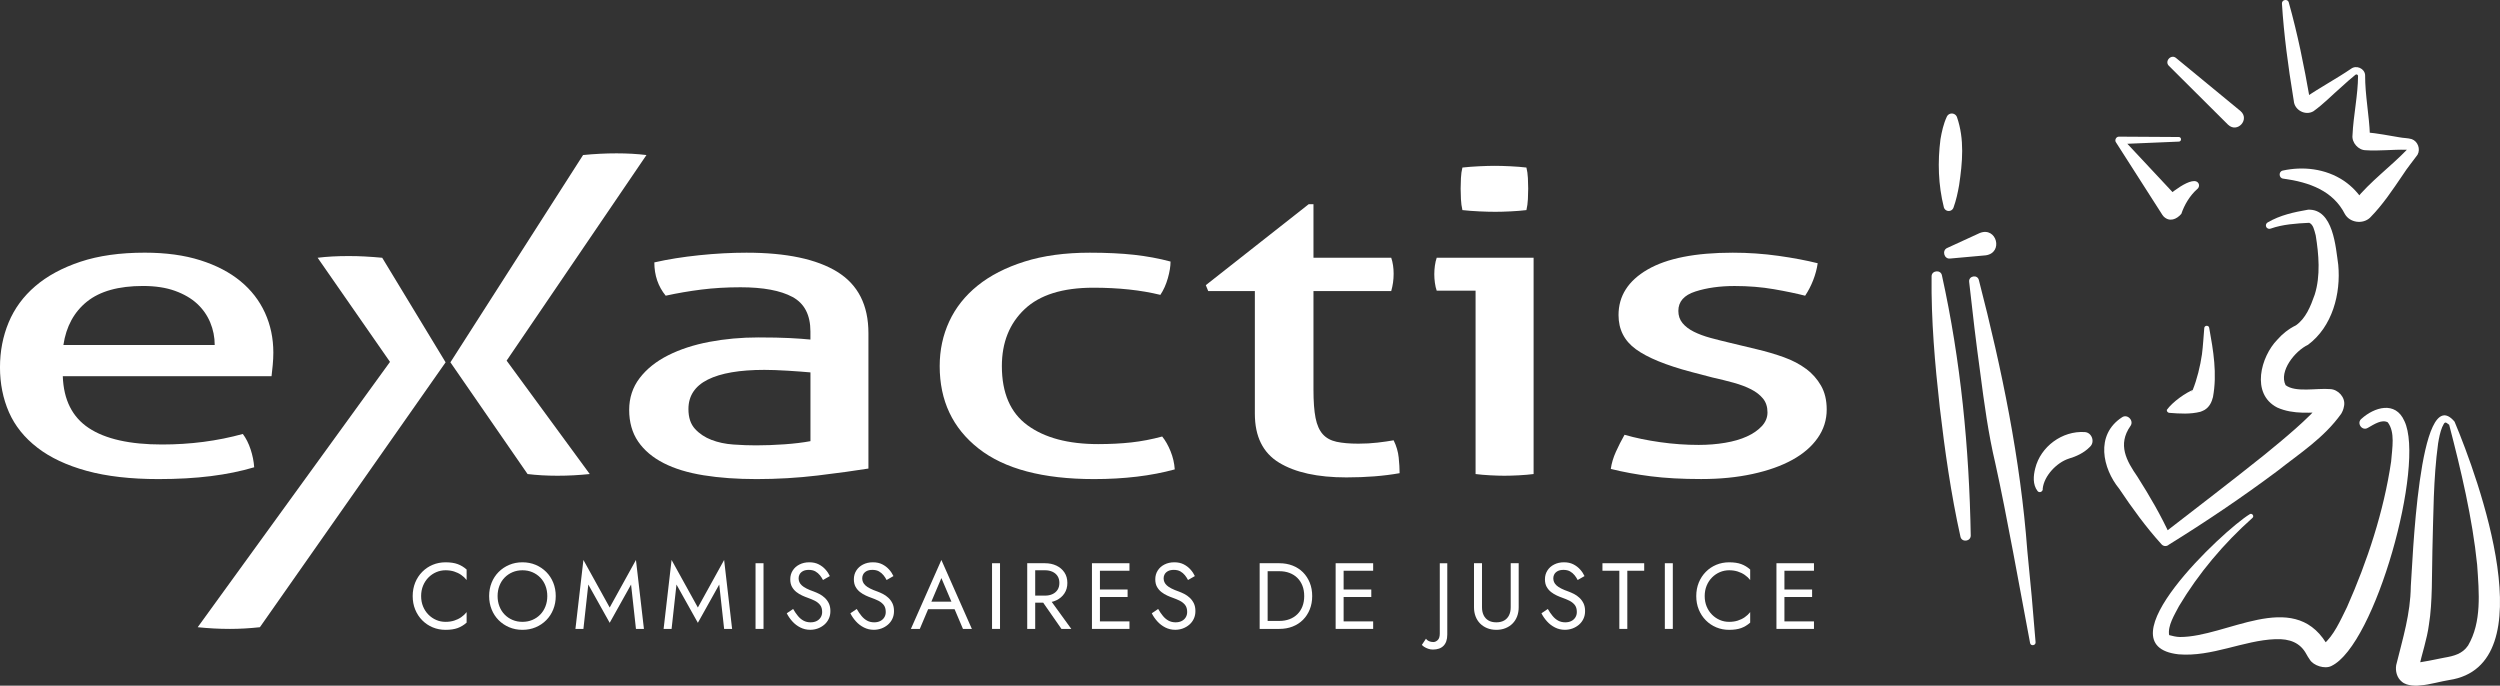 <?xml version="1.0" encoding="UTF-8"?><svg id="Calque_3" xmlns="http://www.w3.org/2000/svg" viewBox="0 0 1448.03 397.16"><rect x="0" y="0" width="1448.03" height="397.16" fill="#333333" stroke="none"/><path d="M21.65,259.3c7.5,5.78,17.03,10.26,28.58,13.43,11.55,3.17,25.41,4.76,41.57,4.76,11.09,0,21.19-.57,30.31-1.71,9.12-1.14,17.5-2.85,25.12-5.13-.23-3.42-.93-6.88-2.08-10.38-1.16-3.5-2.66-6.47-4.5-8.91-14.78,4.07-30.37,6.1-46.77,6.1-18.71,0-32.86-3.18-42.44-9.53-9.59-6.35-14.61-16.36-15.07-30.03h120.91c.23-1.79,.46-3.95,.69-6.47,.23-2.52,.35-4.92,.35-7.2,0-8.3-1.62-15.99-4.85-23.07-3.24-7.08-7.97-13.19-14.21-18.32-6.23-5.13-13.98-9.16-23.21-12.09-9.24-2.93-19.98-4.4-32.22-4.4-14.32,0-26.74,1.75-37.24,5.25-10.51,3.5-19.23,8.22-26.16,14.16-6.93,5.94-12.07,12.94-15.42,21-3.35,8.06-5.02,16.73-5.02,26.01s1.73,18.11,5.2,26.01c3.47,7.9,8.95,14.73,16.46,20.51Zm28.75-84.62c7.5-6.02,18.3-9.04,32.39-9.04,7.16,0,13.34,.94,18.53,2.81,5.2,1.87,9.47,4.36,12.82,7.44,3.35,3.1,5.89,6.72,7.62,10.87,1.73,4.15,2.6,8.51,2.6,13.07H36.72c1.61-10.75,6.18-19.13,13.68-25.16Z" style="fill:#fff;"/><g><path d="M374.44,89.8c-5.32-.65-11.09-.98-17.32-.98-3.24,0-6.47,.08-9.7,.25-3.24,.16-6.47,.4-9.7,.73l-76.84,120.06,44.69,64.71c5.31,.64,11.09,.98,17.32,.98,3.23,0,6.35-.09,9.35-.25,3-.17,6.12-.4,9.35-.73l-48.15-65.69,80.99-119.08Z" style="fill:#fff;"/><path d="M211.51,148.56c-3.12-.17-6.29-.25-9.53-.25-6.7,0-12.7,.32-18.01,.98l41.92,60.32-111.38,153.68c3.23,.33,6.35,.56,9.35,.73,3,.16,6.12,.25,9.35,.25,2.77,0,5.6-.09,8.49-.25,2.89-.17,5.83-.4,8.83-.73l107.57-153.43-36.72-60.56c-3.47-.33-6.76-.57-9.87-.73Z" style="fill:#fff;"/></g><path d="M485.02,157.47c-12.01-7.4-29.56-11.11-52.66-11.11-8.78,0-17.9,.49-27.37,1.47-9.47,.98-18.14,2.36-25.99,4.15,0,7.49,2.19,13.92,6.58,19.29,6.7-1.47,13.57-2.65,20.61-3.54,7.04-.89,14.61-1.34,22.69-1.34,13.17,0,23.21,1.87,30.14,5.61,6.93,3.75,10.39,10.42,10.39,20.03v4.64c-3.24-.33-7.22-.61-11.95-.86-4.73-.24-10.8-.37-18.19-.37-9.93,0-19.4,.86-28.41,2.57-9.01,1.71-16.98,4.31-23.91,7.81-6.93,3.5-12.42,7.89-16.46,13.18-4.04,5.29-6.06,11.44-6.06,18.44s1.73,13.27,5.2,18.31c3.46,5.05,8.37,9.2,14.72,12.46,6.35,3.26,14.09,5.61,23.21,7.08,9.12,1.47,19.34,2.2,30.66,2.2,12.01,0,23.79-.69,35.34-2.07,11.55-1.39,21.36-2.73,29.45-4.03v-78.39c0-16.28-6.01-28.12-18.02-35.53Zm-15.59,98.05c-4.39,.82-9.41,1.43-15.07,1.83-5.66,.4-11.15,.61-16.46,.61-4.16,0-8.55-.16-13.17-.49-4.62-.33-8.83-1.22-12.64-2.69-3.81-1.47-6.99-3.58-9.53-6.35-2.54-2.77-3.81-6.59-3.81-11.48,0-7.65,3.75-13.35,11.26-17.1,7.5-3.74,18.42-5.61,32.74-5.61,3.69,0,8.19,.16,13.51,.48,5.31,.33,9.7,.66,13.17,.98v39.81Z" style="fill:#fff;"/><path d="M673.14,252.83c-6.01,1.63-11.95,2.77-17.84,3.42-5.89,.65-12.3,.98-19.23,.98-17.32,0-30.95-3.62-40.88-10.87-9.93-7.24-14.9-18.68-14.9-34.31,0-13.67,4.39-24.66,13.17-32.96,8.78-8.31,22.06-12.45,39.84-12.45,14.55,0,27.49,1.38,38.8,4.15,1.85-2.77,3.29-5.98,4.33-9.65,1.04-3.66,1.56-6.87,1.56-9.65-6.7-1.79-13.74-3.09-21.13-3.91-7.39-.81-15.93-1.22-25.63-1.22-14.32,0-26.91,1.71-37.76,5.13-10.86,3.42-19.92,8.06-27.19,13.92-7.28,5.86-12.77,12.78-16.46,20.75-3.7,7.98-5.54,16.6-5.54,25.89,0,20.03,7.5,35.94,22.52,47.74,15.01,11.8,37.3,17.7,66.86,17.7,17.55,0,33.14-1.87,46.77-5.61-.23-3.58-1.04-7.08-2.42-10.5-1.39-3.42-3-6.26-4.85-8.54Z" style="fill:#fff;"/><path d="M807.21,255.03c-2.77,.49-5.89,.94-9.35,1.34-3.47,.41-7.16,.61-11.09,.61-5.08,0-9.3-.37-12.65-1.1-3.35-.74-6.01-2.2-7.97-4.4-1.96-2.2-3.35-5.33-4.16-9.4-.81-4.07-1.21-9.53-1.21-16.36v-57.14h45.04c.46-1.63,.81-3.26,1.04-4.88,.23-1.63,.35-3.34,.35-5.13,0-3.42-.46-6.51-1.39-9.28h-45.04v-31.01h-2.77l-59.59,46.89,1.39,3.42h27.02v71.06c0,13.19,4.67,22.63,14.03,28.33,9.35,5.7,22.35,8.54,38.98,8.54,5.77,0,11.2-.21,16.28-.61,5.08-.4,9.93-1.02,14.55-1.83,0-2.6-.17-5.62-.52-9.04-.35-3.42-1.33-6.75-2.94-10.01Z" style="fill:#fff;"/><path d="M856.75,122.43c3.46,.17,6.58,.25,9.35,.25,2.54,0,5.48-.08,8.84-.25,3.35-.16,6.41-.4,9.18-.74,.46-1.95,.75-4.07,.86-6.35,.11-2.28,.17-4.31,.17-6.1s-.06-3.82-.17-6.1c-.12-2.28-.4-4.31-.86-6.1-2.77-.33-5.89-.57-9.35-.74-3.47-.16-6.47-.25-9.01-.25s-5.54,.09-9.01,.25c-3.47,.17-6.7,.41-9.7,.74-.46,1.79-.75,3.83-.86,6.1-.12,2.28-.17,4.31-.17,6.1s.05,3.83,.17,6.1c.11,2.28,.4,4.4,.86,6.35,3,.33,6.24,.58,9.7,.74Z" style="fill:#fff;"/><path d="M831.11,153.81c-.23,1.71-.35,3.38-.35,5.01s.11,3.3,.35,5c.23,1.71,.57,3.22,1.04,4.52h22.52v106.23c2.54,.33,5.37,.56,8.49,.73,3.12,.16,5.83,.25,8.14,.25,2.54,0,5.37-.09,8.49-.25,3.12-.17,5.94-.4,8.49-.73v-125.27h-56.12c-.46,1.31-.81,2.81-1.04,4.52Z" style="fill:#fff;"/><path d="M1046.08,213.64c-3.59-2.69-7.85-4.92-12.82-6.72-4.97-1.79-10.22-3.33-15.76-4.64l-15.24-3.66c-4.16-.98-8.03-1.96-11.61-2.93-3.58-.98-6.75-2.16-9.53-3.54-2.77-1.38-4.97-3.05-6.58-5-1.62-1.96-2.42-4.31-2.42-7.08,0-5.37,3.29-9.12,9.87-11.23,6.58-2.12,14.14-3.18,22.69-3.18,8.08,0,15.64,.61,22.69,1.83,7.04,1.22,13.11,2.49,18.19,3.79,1.85-2.77,3.4-5.78,4.67-9.04,1.27-3.26,2.13-6.51,2.6-9.77-6.47-1.63-14.03-3.06-22.69-4.28-8.66-1.22-17.49-1.83-26.5-1.83-21.71,0-38.17,3.26-49.37,9.77-11.21,6.51-16.8,15.3-16.8,26.37,0,8.31,3.35,14.9,10.05,19.78,6.7,4.88,17.44,9.28,32.22,13.19l12.13,3.17c4.38,.98,8.49,2,12.3,3.05,3.81,1.06,7.16,2.32,10.05,3.79,2.89,1.47,5.2,3.26,6.93,5.37,1.73,2.12,2.6,4.8,2.6,8.05,0,2.93-1.1,5.58-3.29,7.94-2.2,2.36-5.08,4.36-8.66,5.98-3.58,1.63-7.79,2.85-12.65,3.66-4.85,.82-9.93,1.22-15.24,1.22-7.4,0-14.84-.52-22.35-1.59-7.51-1.06-14.38-2.48-20.61-4.28-1.85,3.26-3.52,6.56-5.02,9.89-1.51,3.34-2.48,6.63-2.94,9.89,7.16,1.79,14.9,3.21,23.21,4.27,8.31,1.06,18.02,1.59,29.1,1.59s20.79-.98,29.79-2.93c9.01-1.96,16.68-4.68,23.04-8.18,6.35-3.5,11.26-7.73,14.72-12.7,3.47-4.96,5.2-10.46,5.2-16.48,0-5.37-1.1-9.97-3.29-13.8-2.2-3.82-5.08-7.08-8.66-9.77Z" style="fill:#fff;"/><g><path d="M245.06,351.31c.76,1.83,1.8,3.4,3.12,4.72,1.32,1.33,2.83,2.35,4.51,3.07,1.69,.73,3.47,1.08,5.36,1.08s3.47-.23,4.97-.7c1.5-.47,2.87-1.13,4.1-1.98,1.23-.85,2.28-1.84,3.15-2.96v6.09c-1.59,1.41-3.33,2.46-5.21,3.15-1.89,.69-4.22,1.03-7.01,1.03-2.64,0-5.12-.48-7.42-1.44-2.3-.96-4.32-2.32-6.06-4.08-1.74-1.75-3.1-3.83-4.08-6.22s-1.46-5-1.46-7.82,.49-5.43,1.46-7.82,2.34-4.46,4.08-6.22,3.75-3.12,6.06-4.08c2.3-.95,4.77-1.44,7.42-1.44,2.79,0,5.13,.34,7.01,1.03,1.88,.68,3.62,1.74,5.21,3.15v6.08c-.87-1.12-1.92-2.11-3.15-2.96-1.23-.85-2.6-1.51-4.1-1.98-1.51-.47-3.17-.71-4.97-.71s-3.67,.37-5.36,1.09c-1.68,.73-3.19,1.74-4.51,3.07s-2.36,2.9-3.12,4.73-1.14,3.85-1.14,6.06,.38,4.23,1.14,6.06Z" style="fill:#fff;"/><path d="M284.75,337.5c.96-2.37,2.31-4.44,4.05-6.19,1.74-1.76,3.79-3.13,6.14-4.13s4.9-1.49,7.66-1.49,5.35,.5,7.69,1.49c2.33,1,4.37,2.37,6.12,4.13,1.74,1.76,3.09,3.83,4.04,6.19,.96,2.38,1.44,4.95,1.44,7.75s-.48,5.33-1.44,7.72c-.95,2.39-2.3,4.46-4.04,6.22-1.74,1.76-3.78,3.14-6.12,4.13-2.34,.99-4.9,1.49-7.69,1.49s-5.3-.5-7.66-1.49c-2.35-1-4.4-2.38-6.14-4.13-1.74-1.75-3.09-3.83-4.05-6.22-.95-2.39-1.44-4.97-1.44-7.72s.48-5.37,1.44-7.75Zm4.52,13.7c.7,1.82,1.71,3.41,3.01,4.75,1.3,1.34,2.84,2.38,4.59,3.12,1.76,.75,3.67,1.11,5.74,1.11s3.98-.37,5.73-1.11c1.76-.74,3.29-1.78,4.59-3.12s2.31-2.93,3.01-4.75c.71-1.83,1.06-3.81,1.06-5.95s-.35-4.12-1.06-5.95c-.7-1.83-1.71-3.42-3.01-4.75-1.31-1.34-2.84-2.38-4.59-3.13-1.75-.74-3.66-1.11-5.73-1.11s-3.98,.37-5.74,1.11c-1.75,.75-3.29,1.79-4.59,3.13-1.31,1.34-2.31,2.92-3.01,4.75-.71,1.83-1.06,3.81-1.06,5.95s.35,4.12,1.06,5.95Z" style="fill:#fff;"/><path d="M337.92,364.27h-4.62l4.62-39.93,15.22,27.54,15.21-27.54,4.62,39.93h-4.62l-2.83-25.7-12.38,22.17-12.39-22.17-2.83,25.7Z" style="fill:#fff;"/><path d="M388.99,364.27h-4.62l4.62-39.93,15.22,27.54,15.21-27.54,4.62,39.93h-4.62l-2.83-25.7-12.38,22.17-12.39-22.17-2.83,25.7Z" style="fill:#fff;"/><path d="M442.24,326.23v38.04h-4.62v-38.04h4.62Z" style="fill:#fff;"/><path d="M462.16,356.76c.95,1.16,2.03,2.07,3.23,2.72s2.56,.98,4.08,.98c1.37,0,2.56-.25,3.55-.76,1-.5,1.78-1.21,2.34-2.12s.84-1.94,.84-3.09c0-1.71-.39-3.07-1.19-4.08s-1.84-1.84-3.12-2.48c-1.29-.63-2.66-1.2-4.11-1.71-.94-.32-2-.75-3.15-1.28-1.16-.52-2.26-1.19-3.32-2.01-1.05-.82-1.91-1.82-2.58-3.01-.67-1.2-1-2.66-1-4.4,0-1.89,.47-3.57,1.41-5.05,.94-1.49,2.24-2.66,3.91-3.5,1.67-.85,3.56-1.28,5.7-1.28s3.87,.39,5.41,1.16c1.54,.78,2.86,1.78,3.94,2.99,1.09,1.21,1.94,2.49,2.56,3.83l-3.97,2.28c-.47-.94-1.06-1.86-1.79-2.77-.73-.9-1.61-1.64-2.63-2.23-1.03-.58-2.3-.87-3.78-.87-1.37,0-2.5,.24-3.37,.7-.87,.47-1.51,1.07-1.93,1.79s-.62,1.51-.62,2.34,.14,1.54,.44,2.23c.29,.69,.77,1.34,1.44,1.95,.67,.62,1.57,1.22,2.71,1.79,1.14,.58,2.54,1.16,4.21,1.74,1.01,.37,2.08,.84,3.2,1.41,1.13,.58,2.17,1.31,3.12,2.2,.96,.88,1.75,1.95,2.37,3.2,.61,1.25,.92,2.75,.92,4.49s-.32,3.17-.95,4.51-1.51,2.48-2.61,3.42c-1.11,.94-2.35,1.67-3.75,2.18-1.39,.5-2.85,.76-4.37,.76-2.07,0-3.98-.45-5.74-1.34-1.75-.88-3.29-2.06-4.62-3.53-1.32-1.46-2.4-3.03-3.23-4.7l3.69-2.5c.87,1.52,1.79,2.86,2.75,4.02Z" style="fill:#fff;"/><path d="M499,356.76c.95,1.16,2.03,2.07,3.23,2.72s2.56,.98,4.08,.98c1.37,0,2.56-.25,3.55-.76,1-.5,1.78-1.21,2.34-2.12s.84-1.94,.84-3.09c0-1.71-.39-3.07-1.19-4.08s-1.84-1.84-3.12-2.48c-1.29-.63-2.66-1.2-4.11-1.71-.94-.32-2-.75-3.15-1.28-1.16-.52-2.26-1.19-3.32-2.01-1.05-.82-1.91-1.82-2.58-3.01-.67-1.2-1-2.66-1-4.4,0-1.89,.47-3.57,1.41-5.05,.94-1.49,2.24-2.66,3.91-3.5,1.67-.85,3.56-1.28,5.7-1.28s3.87,.39,5.41,1.16c1.54,.78,2.86,1.78,3.94,2.99,1.09,1.21,1.94,2.49,2.56,3.83l-3.97,2.28c-.47-.94-1.06-1.86-1.79-2.77-.73-.9-1.61-1.64-2.63-2.23-1.03-.58-2.3-.87-3.78-.87-1.37,0-2.5,.24-3.37,.7-.87,.47-1.51,1.07-1.93,1.79s-.62,1.51-.62,2.34,.14,1.54,.44,2.23c.29,.69,.77,1.34,1.44,1.95,.67,.62,1.57,1.22,2.71,1.79,1.14,.58,2.54,1.16,4.21,1.74,1.01,.37,2.08,.84,3.2,1.41,1.13,.58,2.17,1.31,3.12,2.2,.96,.88,1.75,1.95,2.37,3.2,.61,1.25,.92,2.75,.92,4.49s-.32,3.17-.95,4.51-1.51,2.48-2.61,3.42c-1.11,.94-2.35,1.67-3.75,2.18-1.39,.5-2.85,.76-4.37,.76-2.07,0-3.98-.45-5.74-1.34-1.75-.88-3.29-2.06-4.62-3.53-1.32-1.46-2.4-3.03-3.23-4.7l3.69-2.5c.87,1.52,1.79,2.86,2.75,4.02Z" style="fill:#fff;"/><path d="M538.85,349.92l-.44,.98-5.65,13.37h-5.16l17.66-39.93,17.66,39.93h-5.16l-5.54-13.04-.44-1.08-6.52-15.33-6.41,15.11Zm-1.9-1.41h16.84l1.63,4.34h-20.1l1.63-4.34Z" style="fill:#fff;"/><path d="M579.22,326.23v38.04h-4.62v-38.04h4.62Z" style="fill:#fff;"/><path d="M599.6,326.23v38.04h-4.62v-38.04h4.62Zm-2.07,0h7.77c2.46,0,4.66,.47,6.6,1.39,1.94,.93,3.48,2.24,4.62,3.94s1.71,3.73,1.71,6.09-.57,4.34-1.71,6.06-2.68,3.04-4.62,3.97c-1.94,.92-4.13,1.39-6.6,1.39h-7.77v-4.08h7.77c1.63,0,3.07-.29,4.31-.87,1.26-.58,2.23-1.41,2.94-2.5,.71-1.09,1.06-2.41,1.06-3.97s-.35-2.88-1.06-3.97c-.7-1.08-1.68-1.92-2.94-2.5-1.25-.57-2.68-.87-4.31-.87h-7.77v-4.08Zm9.4,19.3l13.58,18.74h-5.71l-13.04-18.74h5.16Z" style="fill:#fff;"/><path d="M637.09,326.23v38.04h-4.62v-38.04h4.62Zm-2.07,0h19.18v4.35h-19.18v-4.35Zm0,15.22h18.1v4.34h-18.1v-4.34Zm0,18.47h19.18v4.35h-19.18v-4.35Z" style="fill:#fff;"/><path d="M673.58,356.76c.95,1.16,2.03,2.07,3.23,2.72s2.56,.98,4.08,.98c1.37,0,2.56-.25,3.55-.76,1-.5,1.78-1.21,2.34-2.12s.84-1.94,.84-3.09c0-1.71-.39-3.07-1.19-4.08s-1.84-1.84-3.12-2.48c-1.29-.63-2.66-1.2-4.11-1.71-.94-.32-2-.75-3.15-1.28-1.16-.52-2.26-1.19-3.32-2.01-1.05-.82-1.91-1.82-2.58-3.01-.67-1.2-1-2.66-1-4.4,0-1.89,.47-3.57,1.41-5.05,.94-1.49,2.24-2.66,3.91-3.5,1.67-.85,3.56-1.28,5.7-1.28s3.87,.39,5.41,1.16c1.54,.78,2.86,1.78,3.94,2.99,1.09,1.21,1.94,2.49,2.56,3.83l-3.97,2.28c-.47-.94-1.06-1.86-1.79-2.77-.73-.9-1.61-1.64-2.63-2.23-1.03-.58-2.3-.87-3.78-.87-1.37,0-2.5,.24-3.37,.7-.87,.47-1.51,1.07-1.93,1.79s-.62,1.51-.62,2.34,.14,1.54,.44,2.23c.29,.69,.77,1.34,1.44,1.95,.67,.62,1.57,1.22,2.71,1.79,1.14,.58,2.54,1.16,4.21,1.74,1.01,.37,2.08,.84,3.2,1.41,1.13,.58,2.17,1.31,3.12,2.2,.96,.88,1.75,1.95,2.37,3.2,.61,1.25,.92,2.75,.92,4.49s-.32,3.17-.95,4.51-1.51,2.48-2.61,3.42c-1.11,.94-2.35,1.67-3.75,2.18-1.39,.5-2.85,.76-4.37,.76-2.07,0-3.98-.45-5.74-1.34-1.75-.88-3.29-2.06-4.62-3.53-1.32-1.46-2.4-3.03-3.23-4.7l3.69-2.5c.87,1.52,1.79,2.86,2.75,4.02Z" style="fill:#fff;"/><path d="M734.23,326.23v38.04h-4.62v-38.04h4.62Zm-2.07,38.04v-4.62h8.86c2.14,0,4.09-.34,5.87-1,1.77-.67,3.29-1.64,4.56-2.89,1.27-1.25,2.25-2.76,2.94-4.54,.69-1.77,1.03-3.76,1.03-5.97s-.34-4.21-1.03-5.98-1.67-3.29-2.94-4.54c-1.26-1.25-2.79-2.21-4.56-2.88-1.78-.67-3.73-1-5.87-1h-8.86v-4.62h8.86c2.79,0,5.34,.46,7.66,1.36s4.32,2.2,6.01,3.88c1.68,1.69,2.99,3.7,3.94,6.03,.94,2.34,1.41,4.92,1.41,7.75s-.47,5.41-1.41,7.74c-.95,2.34-2.26,4.35-3.94,6.04-1.69,1.68-3.69,2.98-6.01,3.88s-4.87,1.36-7.66,1.36h-8.86Z" style="fill:#fff;"/><path d="M778.24,326.23v38.04h-4.62v-38.04h4.62Zm-2.07,0h19.18v4.35h-19.18v-4.35Zm0,15.22h18.1v4.34h-18.1v-4.34Zm0,18.47h19.18v4.35h-19.18v-4.35Z" style="fill:#fff;"/><path d="M827.66,371.36c.75,.34,1.61,.52,2.58,.52,.83,0,1.66-.37,2.47-1.11,.82-.75,1.23-2,1.23-3.78v-40.75h4.34v41.3c0,1.49-.19,2.77-.57,3.86-.38,1.08-.93,1.99-1.66,2.71s-1.61,1.26-2.63,1.6c-1.03,.34-2.18,.52-3.45,.52-.94,0-1.86-.15-2.74-.46-.89-.31-1.65-.67-2.28-1.08-.63-.42-1.1-.81-1.39-1.17l2.39-3.59c.39,.62,.97,1.1,1.71,1.44Z" style="fill:#fff;"/><path d="M858.39,326.23v25.54c0,1.74,.32,3.26,.95,4.57,.63,1.31,1.56,2.32,2.79,3.04,1.23,.73,2.76,1.08,4.57,1.08s3.33-.36,4.57-1.08,2.17-1.74,2.8-3.04,.95-2.83,.95-4.57v-25.54h4.62v25.54c0,1.88-.3,3.63-.9,5.22s-1.47,2.97-2.61,4.13c-1.13,1.16-2.51,2.07-4.1,2.71-1.59,.65-3.37,.98-5.33,.98s-3.73-.33-5.33-.98c-1.59-.65-2.96-1.55-4.1-2.71-1.14-1.16-2.01-2.53-2.61-4.13-.6-1.59-.9-3.34-.9-5.22v-25.54h4.62Z" style="fill:#fff;"/><path d="M899.28,356.76c.95,1.16,2.03,2.07,3.23,2.72s2.56,.98,4.08,.98c1.37,0,2.56-.25,3.55-.76,1-.5,1.78-1.21,2.34-2.12s.84-1.94,.84-3.09c0-1.71-.39-3.07-1.19-4.08s-1.84-1.84-3.12-2.48c-1.29-.63-2.66-1.2-4.11-1.71-.94-.32-2-.75-3.15-1.28-1.16-.52-2.26-1.19-3.32-2.01-1.05-.82-1.91-1.82-2.58-3.01-.67-1.2-1-2.66-1-4.4,0-1.89,.47-3.57,1.41-5.05,.94-1.49,2.24-2.66,3.91-3.5,1.67-.85,3.56-1.28,5.7-1.28s3.87,.39,5.41,1.16c1.54,.78,2.86,1.78,3.94,2.99,1.09,1.21,1.94,2.49,2.56,3.83l-3.97,2.28c-.47-.94-1.06-1.86-1.79-2.77-.73-.9-1.61-1.64-2.63-2.23-1.03-.58-2.3-.87-3.78-.87-1.37,0-2.5,.24-3.37,.7-.87,.47-1.51,1.07-1.93,1.79s-.62,1.51-.62,2.34,.14,1.54,.44,2.23c.29,.69,.77,1.34,1.44,1.95,.67,.62,1.57,1.22,2.71,1.79,1.14,.58,2.54,1.16,4.21,1.74,1.01,.37,2.08,.84,3.2,1.41,1.13,.58,2.17,1.31,3.12,2.2,.96,.88,1.75,1.95,2.37,3.2,.61,1.25,.92,2.75,.92,4.49s-.32,3.17-.95,4.51-1.51,2.48-2.61,3.42c-1.11,.94-2.35,1.67-3.75,2.18-1.39,.5-2.85,.76-4.37,.76-2.07,0-3.98-.45-5.74-1.34-1.75-.88-3.29-2.06-4.62-3.53-1.32-1.46-2.4-3.03-3.23-4.7l3.69-2.5c.87,1.52,1.79,2.86,2.75,4.02Z" style="fill:#fff;"/><path d="M928.16,326.23h24.18v4.35h-9.78v33.69h-4.62v-33.69h-9.78v-4.35Z" style="fill:#fff;"/><path d="M968.91,326.23v38.04h-4.62v-38.04h4.62Z" style="fill:#fff;"/><path d="M988.52,351.31c.76,1.83,1.8,3.4,3.12,4.72,1.32,1.33,2.83,2.35,4.51,3.07,1.69,.73,3.47,1.08,5.36,1.08s3.47-.23,4.97-.7c1.5-.47,2.87-1.13,4.1-1.98,1.23-.85,2.28-1.84,3.15-2.96v6.09c-1.59,1.41-3.33,2.46-5.21,3.15-1.89,.69-4.22,1.03-7.01,1.03-2.64,0-5.12-.48-7.42-1.44-2.3-.96-4.32-2.32-6.06-4.08-1.74-1.75-3.1-3.83-4.08-6.22s-1.46-5-1.46-7.82,.49-5.43,1.46-7.82c.98-2.39,2.34-4.46,4.08-6.22s3.75-3.12,6.06-4.08c2.3-.95,4.77-1.44,7.42-1.44,2.79,0,5.13,.34,7.01,1.03,1.88,.68,3.62,1.74,5.21,3.15v6.08c-.87-1.12-1.92-2.11-3.15-2.96-1.23-.85-2.6-1.51-4.1-1.98-1.51-.47-3.17-.71-4.97-.71s-3.67,.37-5.36,1.09c-1.68,.73-3.19,1.74-4.51,3.07s-2.36,2.9-3.12,4.73-1.14,3.85-1.14,6.06,.38,4.23,1.14,6.06Z" style="fill:#fff;"/><path d="M1033.56,326.23v38.04h-4.62v-38.04h4.62Zm-2.07,0h19.18v4.35h-19.18v-4.35Zm0,15.22h18.1v4.34h-18.1v-4.34Zm0,18.47h19.18v4.35h-19.18v-4.35Z" style="fill:#fff;"/></g><g><path d="M1304.65,299.98c-16.59,14.77-31.23,32.1-42.56,51.11-2.6,5.01-6.63,11.36-5.7,16.77,1.8,.46,4.07,1.08,6.23,1.1,26.95,.09,65.06-27.83,84.62,3.3,0,0,.8,1.34,.8,1.34,.41,.73,.37,.15-.7-.22-.81-.32-1.66-.09-1.66-.09,6.13-5.19,9.83-13.78,13.73-21.66,11.78-26.55,21.32-55.49,25.55-84.23,.63-8.01,2.42-17.06-1.95-22.8-3.42-1.81-7.73,1.04-11.45,3.17-3.42,2.2-6.85-2.81-3.72-5.25,7.28-6.58,19.58-10.53,24.8,1.32,12.19,25.11-16.85,129.9-42.31,141.92-3.79,1.91-10.41-.2-12.52-3.77-.79-1.01-1.32-2.1-1.94-3.13-3.51-6.54-9.55-8.99-17.98-8.65-18.42,.7-36.84,10.4-56.04,8.78-45.37-5.08,26.07-71.94,41.16-81.12,1.36-.95,2.88,1.05,1.63,2.12h0Z" style="fill:#fff;"/><path d="M1421.72,244.25c13.76,32.78,53.28,141.19-3.17,149.64-3.95,.59-12.09,2.82-16.07,3.03-2.41,.4-8.29,.59-11.3-2.06-2.94-2.34-3.81-6.23-3.28-9.6,3.87-15.69,8.27-29.6,8.47-45.75,.9-10.07,4.42-120.24,25.35-95.27h0Zm-3.15,1.77c-2.4-1.94-2.54-1.82-4.03,1.37-1.16,2.79-1.82,6.18-2.37,9.48-2.79,20.5-2.7,41.41-3.3,62.16-.34,12.77,.11,30.03-1.99,42.63-1.1,8.62-4.15,17.22-5.86,25.2-.07,.32,.01,.22-.03,.35,.03-.34-.06-.31-.18-.88-.29-.92-1.41-2.12-2.45-2.44,3.58,.07,13.32-2.25,17.44-2.97,5.48-.94,10.45-2.16,13.75-7.04,7.94-13.63,6.38-30.44,5.24-46.81-2.74-26.88-9.35-54.79-16.21-81.06h0Z" style="fill:#fff;"/><path d="M1233.98,246.74c-7.59,10.83-2.29,20.19,4.06,29.39,7.05,11.13,13.69,22.47,19.15,34.51,0,0-4.96-.97-4.93-.98,19.89-15.41,39.93-30.68,59.46-46.33,10.9-8.9,25.78-21.16,32.76-29.95-.14,.88,.12,1.94,.57,2.83,1.04,1.74,1.87,2.1,3.07,2.48,.17-.02-.15,.02-.23,0-9.05,.17-19.42,1.59-28.86-2.63-15.54-7.96-9.45-29.61-.03-39.25,2.8-3.24,6.55-6.31,10.82-8.37,5.69-4,8.49-10.92,10.89-17.78,3.45-10.88,2.35-23.45,.59-34.3-.89-3.27-1.42-6.29-3.76-7.31-7.46,.36-15.45,.89-22.34,3.36-1.05,.43-2.26-.1-2.64-1.17-.33-.91,.05-1.91,.86-2.39,7.32-4.29,15.39-6,23.46-7.4,14.66-.57,16,21.85,17.47,31.94,1.57,16.7-3.39,35.8-17.52,46.32-7.53,3.52-17.01,15.33-12.98,23.38,5.75,4.38,17.93,1.61,25.87,2.28,4.48,.17,8.89,4.72,8.02,9.63-.38,2.4-1.13,3.65-1.69,4.67-10.07,14.08-24.05,22.92-36.97,33.14-20.36,15.2-41.3,29.33-62.84,42.66-1.2,1.13-3.09,1.06-4.2-.15-9.13-10.07-17.06-21.03-24.6-32.27-9.53-11.66-14.01-31.11,1.6-41.31,3.18-2.26,7.17,1.96,4.94,5.01h0Z" style="fill:#fff;"/><path d="M1180.19,284.44c-2.93-3.83-2.44-8.91-1.36-13.17,3.09-12.58,15.62-21.86,28.71-21.01,4.11,.25,6.01,5.7,3.05,8.47-3.54,3.65-7.95,5.62-12.38,6.94-6.95,2.28-14.2,9.86-15.04,17.28,.35,1.7-1.87,2.87-2.98,1.49h0Z" style="fill:#fff;"/><path d="M1175.84,372.42c-5.83-30.74-13.48-74.07-20.13-104.06-4.06-17.13-6.45-34.85-8.72-52.34-2.41-17.56-4.52-35.17-6.44-52.8-.39-3.45,4.84-4.44,5.64-.97,13.29,51.51,24.1,103.73,28.06,156.81,1.81,17.63,3.38,35.27,4.78,52.94,.19,1.92-2.86,2.42-3.19,.42h0Z" style="fill:#fff;"/><path d="M1124.77,159.42c10.93,49.52,15.82,100.05,16.71,150.75,.03,3.51-5.24,4.15-5.97,.66-5.52-24.82-9.03-49.87-11.98-74.97-2.81-25.18-5.02-50.37-4.73-75.78-.03-3.45,5.26-4.04,5.97-.66h0Z" style="fill:#fff;"/><path d="M1127.88,143.61l18.84-8.65c9.77-3.9,13.86,11.45,3.44,12.93,0,0-20.65,1.86-20.65,1.86-3.52,.42-4.85-4.79-1.63-6.14h0Z" style="fill:#fff;"/><path d="M1125.91,120.09c-3.26-12.95-3.65-26.32-1.96-39.49,.77-4.35,1.68-8.7,3.67-13.01,.74-1.6,2.63-2.29,4.23-1.55,.78,.36,1.35,1.01,1.64,1.76,4.46,12.87,3.2,26.31,1.25,39.46-.77,4.35-1.69,8.7-3.26,13.02-.55,1.52-2.23,2.31-3.76,1.76-.91-.33-1.57-1.09-1.82-1.95h0Z" style="fill:#fff;"/><path d="M1279.58,189.81c2.41,13.28,4.7,26.66,2.19,40.22-.7,2.7-1.88,5.61-4.9,7.44-1.29,.68-1.51,.67-2.43,1.06-5.76,1.44-11.7,1.1-17.99,.6-.86-.09-1.49-.86-1.4-1.72,3.27-4.55,10.98-10.12,16.04-11.94,.41-.13-.34,.11-.65,.34-.28,.14-.6,.44-.72,.55-.94,1.22,0,.39,.26-.31,2.54-6.18,4.44-14.05,5.42-20.82,.64-4.96,.89-10.11,1.34-15.22,.08-1.62,2.54-1.78,2.84-.2h0Z" style="fill:#fff;"/><path d="M1272.66,109.51c-4.22,3.72-7.45,9.1-9.2,14.35-2.76,3.24-6.9,4.9-10.3,1.49-.25-.27-.49-.58-.69-.88l-26.76-41.84c-1.13-1.34-.09-3.54,1.66-3.48,0,0,34.61,.21,34.61,.21,1.68,0,1.73,2.6,.05,2.66,0,0-34.58,1.45-34.58,1.45l1.66-3.48s33.92,36.28,33.92,36.28l-10.98,.61c2.63-3.26,18.96-16.75,21.55-10.25,.33,1.1-.09,2.23-.94,2.9h0Z" style="fill:#fff;"/><path d="M1290.55,72.27l-34.27-34.11c-2.75-2.63,1.24-7.03,4.13-4.56,0,0,37.33,30.73,37.33,30.73,5.57,4.8-1.83,13.01-7.18,7.93h0Z" style="fill:#fff;"/><path d="M1325.69,1.44c5.14,18.28,8.86,36.83,12.13,55.49,0,0,.09,.5,.09,.5-.12-1.07-1.44-1.67-2.36-1.08,7.59-5.32,17.91-10.84,26.21-16.52,3-2.27,7.77-.26,8.14,3.53-.03,12.14,2.39,23.26,2.78,34.98l.02,.49c.19-.98-.96-2.12-1.75-2.08,5.75,.32,13.03,1.87,18.77,2.77,2.45,.49,4.71,.36,7.17,1.06,3.56,1.26,5.21,5.78,3.37,9.06-2.89,4.02-5.86,7.46-8.5,11.62-5.96,8.75-11.59,17.33-19.08,24.9-4.22,3.87-11.61,2.85-14.48-2.15-6.82-13.42-20.39-18.47-35.78-20.55-2.58-.27-2.73-4.18-.2-4.66,11.31-2.47,24.54-1.38,35.54,6.03,4.62,3.19,8.67,7.43,11.5,12.34-.83-1.44-2.75-2.14-4.3-1.52-.64,.09-1.85,1.47-.93,.42,8.87-11.05,20.79-19.61,30.42-29.7-.02,.15,.04,.31,.19,.37-.04,.02,.2,.03-.11,0h-1.05c-7.36-.21-15.86,.82-23.19,.28-4.24,.01-8.24-4.36-7.69-8.76,.52-11.42,3.2-23.39,3.21-34.37-.08-.65-.98-1.05-1.5-.58-2.71,2.2-5.37,4.53-7.93,6.89-5.47,4.75-10.51,10.03-16.42,14.25-4.63,2.71-10.96-.63-11.36-5.96,0,0-.33-2.07-.33-2.07-2.95-18.01-5.39-36.06-6.54-54.31-.19-2.34,3.39-2.98,3.98-.68h0Z" style="fill:#fff;"/></g></svg>